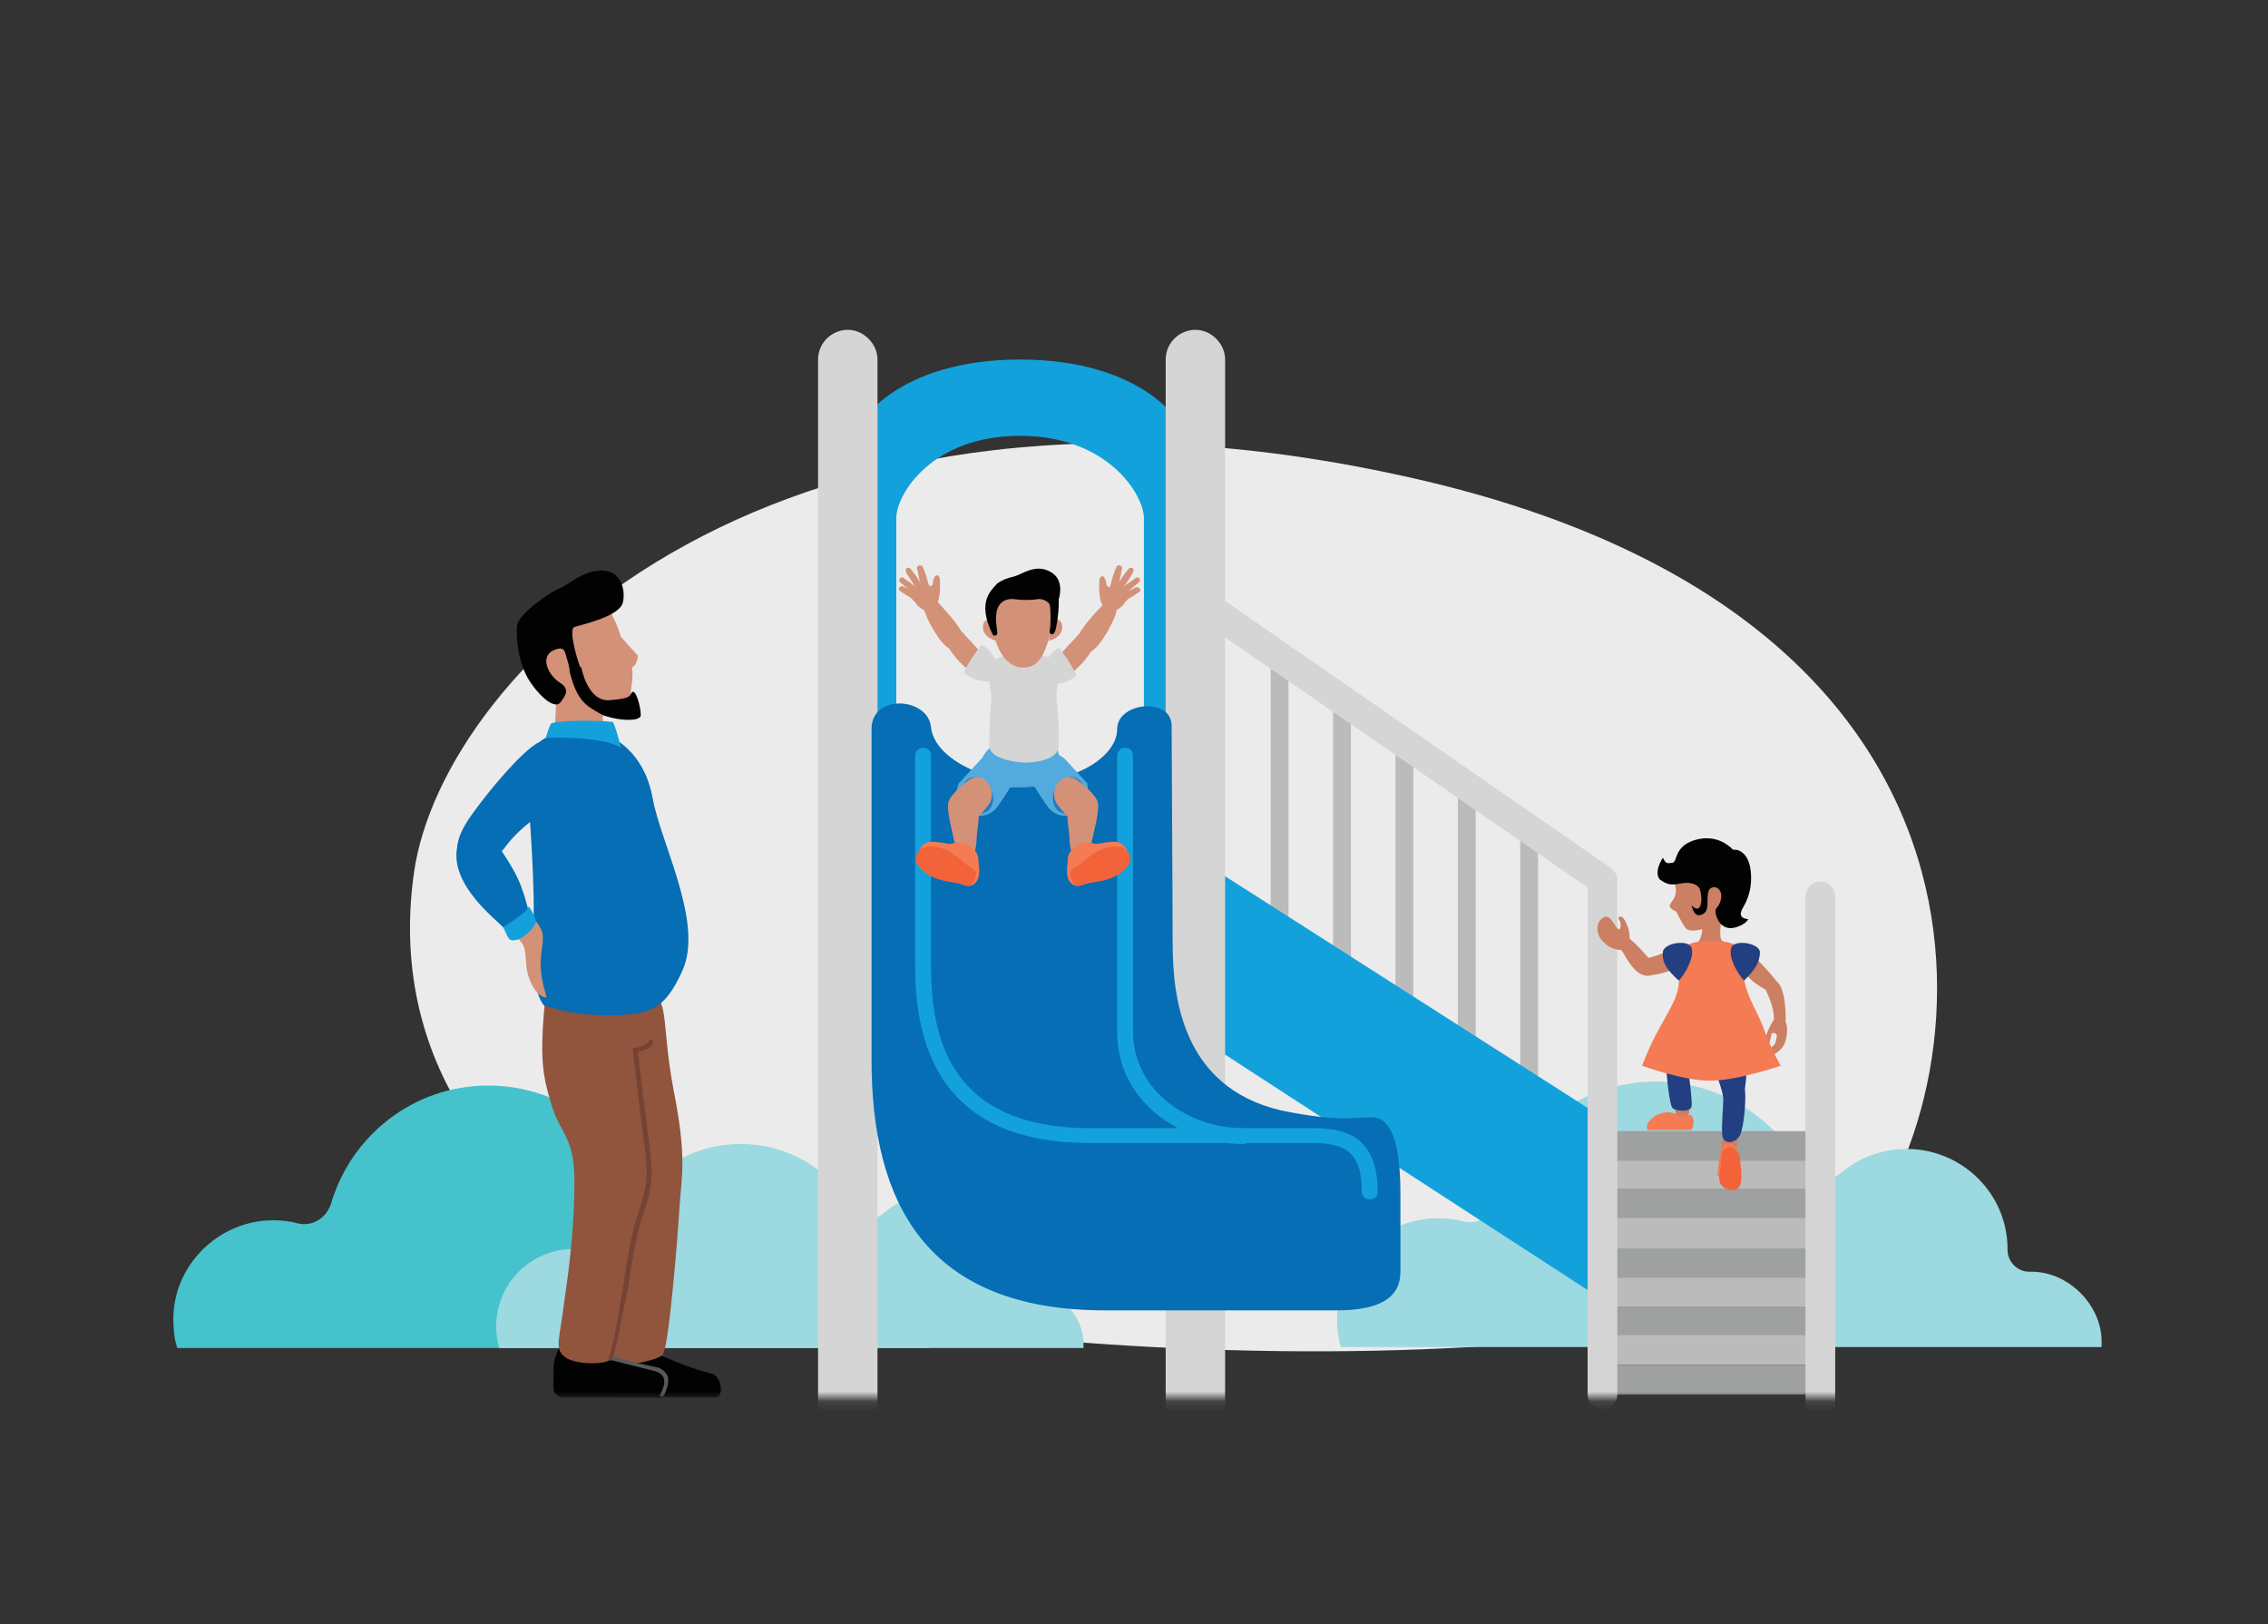 <svg width="229" height="164" viewBox="0 0 229 164" fill="none" xmlns="http://www.w3.org/2000/svg">
<rect x="0" y="0" width="229" height="164" fill="#333333" stroke="none"/>
<path d="M62.4 126.3C52.3 121.5 38.9 108.6 41.8 88.1C44.7 67.6 78.5 33.5 143.2 48.4C207.9 63.3 199.7 112.9 186.2 126.8C172.7 140.7 88.8 138.7 62.4 126.3Z" fill="#ECEBEB"/>
<path d="M93.9 135.4C93.9 135.6 93.9 135.9 93.9 136.1H17.9C17.6 135.2 17.5 134.2 17.5 133.2C17.5 127.7 22.1 123.2 27.6 123.2C28.4 123.2 29.3 123.3 30 123.5C31.5 123.9 32.9 123 33.4 121.6C35.4 114.7 41.7 109.6 49.3 109.6C55.5 109.6 60.9 113 63.7 118C64.5 119.5 66.5 119.8 67.8 118.7C69.5 117.2 71.8 116.3 74.3 116.3C79.8 116.3 84.4 120.7 84.4 126.3V126.4C84.4 127.6 85.4 128.6 86.6 128.5C86.7 128.5 86.9 128.5 87 128.5C90.7 128.6 93.8 131.7 93.9 135.4Z" fill="#46C2CC"/>
<path d="M109.4 135.5C109.4 135.7 109.4 135.9 109.4 136.1H50.4C50.2 135.4 50.1 134.6 50.1 133.9C50.1 129.6 53.6 126.1 57.9 126.1C58.6 126.1 59.2 126.2 59.8 126.3C60.9 126.6 62.1 125.9 62.4 124.8C63.9 119.4 68.9 115.5 74.8 115.5C79.6 115.5 83.8 118.1 86 122C86.6 123.1 88.2 123.4 89.2 122.5C90.6 121.3 92.3 120.6 94.2 120.6C98.5 120.6 102 124.1 102.1 128.3C102.1 128.3 102.1 128.3 102.1 128.4C102.1 129.3 102.9 130.1 103.8 130.1C103.9 130.1 104 130.1 104.1 130.1C106.9 130.3 109.3 132.7 109.4 135.5Z" fill="#9DD9E0"/>
<path d="M212.2 135.3C212.2 135.5 212.2 135.8 212.2 136H135.4C135.1 135.1 135 134.1 135 133.1C135 127.5 139.6 123 145.2 123C146.1 123 146.9 123.1 147.7 123.3C149.2 123.7 150.7 122.8 151.1 121.3C153.1 114.3 159.5 109.2 167.2 109.2C173.4 109.2 178.9 112.6 181.8 117.7C182.6 119.2 184.6 119.5 185.9 118.4C187.7 116.9 190 116 192.5 116C198.1 116 202.7 120.5 202.7 126.1V126.2C202.7 127.4 203.7 128.4 204.9 128.4C205 128.4 205.2 128.4 205.3 128.4C208.9 128.5 212.1 131.7 212.2 135.3Z" fill="#9DD9E0"/>
<mask id="mask0_636_44620" style="mask-type:luminance" maskUnits="userSpaceOnUse" x="21" y="24" width="170" height="118">
<path d="M190.9 24.5H21.9V141.1H190.9V24.5Z" fill="white"/>
</mask>
<g mask="url(#mask0_636_44620)">
<path d="M184.4 128.9H160.9V131.9H184.4V128.9Z" fill="#BBBBBB"/>
<path d="M184.4 126H160.9V129H184.4V126Z" fill="#9FA0A0"/>
<path d="M184.4 131.9H160.9V134.9H184.4V131.9Z" fill="#9FA0A0"/>
<path d="M184.4 134.8H160.9V137.8H184.4V134.8Z" fill="#BBBBBB"/>
<path d="M184.4 117.1H160.9V120.1H184.4V117.1Z" fill="#BBBBBB"/>
<path d="M184.4 114.2H160.9V117.2H184.4V114.2Z" fill="#9FA0A0"/>
<path d="M184.4 120H160.9V123H184.4V120Z" fill="#9FA0A0"/>
<path d="M184.4 123H160.9V126H184.4V123Z" fill="#BBBBBB"/>
<path d="M184.4 137.8H160.9V140.8H184.4V137.8Z" fill="#9FA0A0"/>
<path d="M103 36.3C90.8 36.3 86 42.6 86 45.1V69C86 71.5 88 73.5 90.5 73.5V52.3C90.5 49.9 94.1 44 103 44C111.9 44 115.5 50 115.5 52.3V73.5C118 73.5 120 71.4 120 69V45.1C120 42.6 115.2 36.3 103 36.3Z" fill="#13A1DC"/>
<path d="M129.2 97.5C128.7 97.5 128.3 97.1 128.3 96.6V67.3C128.3 66.8 128.7 66.4 129.2 66.4C129.7 66.4 130.1 66.8 130.1 67.3V96.6C130.1 97.1 129.7 97.5 129.2 97.5Z" fill="#BBBBBB"/>
<path d="M135.5 102C135 102 134.6 101.6 134.6 101.1V71.8C134.6 71.3 135 70.9 135.5 70.9C136 70.9 136.4 71.3 136.4 71.8V101C136.4 101.6 136 102 135.5 102Z" fill="#BBBBBB"/>
<path d="M141.8 106.1C141.3 106.1 140.9 105.7 140.9 105.2V75.9C140.9 75.4 141.3 75 141.8 75C142.3 75 142.7 75.4 142.7 75.9V105.2C142.7 105.6 142.3 106.1 141.8 106.1Z" fill="#BBBBBB"/>
<path d="M148.1 109.8C147.6 109.8 147.2 109.4 147.2 108.9V79.6C147.2 79.1 147.6 78.7 148.1 78.7C148.6 78.7 149 79.1 149 79.6V108.9C149 109.3 148.6 109.8 148.1 109.8Z" fill="#BBBBBB"/>
<path d="M154.4 115.1C153.9 115.1 153.5 114.7 153.5 114.2V84.9C153.5 84.4 153.9 84 154.4 84C154.9 84 155.3 84.4 155.3 84.9V114.2C155.3 114.7 154.9 115.1 154.4 115.1Z" fill="#BBBBBB"/>
<path d="M122.5 87.7L161 112.3V130.7L122.5 105.7V87.7Z" fill="#13A1DC"/>
<path d="M85.6 149C83.9 149 82.6 147.6 82.6 146V36.3C82.6 34.6 84 33.3 85.6 33.3C87.2 33.3 88.6 34.7 88.6 36.3V146C88.6 147.7 87.2 149 85.6 149Z" fill="#D4D5D4"/>
<path d="M120.7 149C119 149 117.7 147.6 117.7 146V36.3C117.7 34.6 119.1 33.3 120.7 33.3C122.3 33.3 123.7 34.7 123.7 36.3V146C123.7 147.7 122.3 149 120.7 149Z" fill="#D4D5D4"/>
<path d="M88 92.8V73.6C88 70 93.7 70.4 94 73.4C94.3 76.4 99 78.9 103.9 78.9C108.8 78.9 112.8 76.3 112.8 73.6C112.8 70.9 118.3 70.3 118.3 73.3C118.3 76.3 118.4 89.8 118.4 95.1C118.4 100.4 119.2 109.7 129.3 112.1C135 113.3 137 112.8 138.5 112.8C140 112.8 141.4 114.3 141.4 120.5V128.4C141.4 131.1 139.2 132.3 134.9 132.3H111.6C93.4 132.3 88 121.3 88 107C88 92.7 88 92.8 88 92.8Z" fill="#056EB4"/>
<path d="M138.3 121.1C137.9 121.1 137.5 120.8 137.5 120.3C137.5 116.2 135.7 115.4 132.4 115.4H110C102.9 115.4 97.9 113.2 95.1 108.8C92.7 105 92.4 100.5 92.4 97.4V76.3C92.4 75.9 92.7 75.5 93.2 75.5C93.7 75.5 94 75.8 94 76.3V97.4C94 104.5 95.7 113.9 110.1 113.9H132.5C135.8 113.9 139.1 114.7 139.1 120.3C139.1 120.8 138.8 121.1 138.3 121.1Z" fill="#13A1DC"/>
<path d="M125.5 115.5C119.3 115.5 112.8 111.3 112.8 104.2V76.3C112.8 75.9 113.1 75.5 113.6 75.5C114.1 75.5 114.4 75.8 114.4 76.3V104.1C114.4 110.2 120.1 113.9 125.5 113.9C125.9 113.9 126.3 114.2 126.3 114.7C126.3 115.2 125.9 115.5 125.5 115.5Z" fill="#13A1DC"/>
<path d="M161.8 142.3C161 142.3 160.3 141.6 160.3 140.8V89.6L121.6 62.9C120.9 62.4 120.7 61.5 121.2 60.8C121.7 60.1 122.6 59.9 123.3 60.4L162.6 87.6C163 87.9 163.3 88.3 163.3 88.8V140.8C163.3 141.6 162.6 142.3 161.8 142.3Z" fill="#D4D5D4"/>
<path d="M183.8 144C183 144 182.3 143.3 182.3 142.5V90.5C182.3 89.7 183 89 183.8 89C184.6 89 185.3 89.7 185.3 90.5V142.5C185.3 143.4 184.6 144 183.8 144Z" fill="#D4D5D4"/>
<path d="M174.8 95.5C174.8 95.5 174.3 95.2 173.9 95C173.5 94.7 173.8 93 173.8 93H171.9C171.9 93 172 94.2 171.6 94.9C171.3 95.5 171.1 95.5 171.1 95.5C172.8 95.1 173.4 95.1 174.8 95.5Z" fill="#CC7F63"/>
<path d="M179.9 102.7C179.9 102.7 179.3 102.6 179 103.1C178.7 103.6 178.2 104.6 178.3 105.1C178.4 105.6 178.7 105.4 178.7 105.1C178.8 104.9 178.8 104.3 179 104.3C179.2 104.2 179.5 104.5 179.4 104.7C179.3 104.9 179.4 105.4 178.9 105.7C178.4 106 178.5 106.7 179 106.5C179.5 106.3 180.2 105.7 180.3 105C180.5 104.3 180.6 103.2 179.9 102.7Z" fill="#CC7F63"/>
<path d="M176.8 96.3C176.8 96.3 179.1 98.4 179.6 99.5C180.1 100.6 179.2 100.5 178.4 100C177.6 99.5 176.2 98.8 176.1 97.7C175.9 96.7 176.8 96.3 176.8 96.3Z" fill="#CC7F63"/>
<path d="M178 99.4C178 99.4 179.1 101.3 179.1 102.7C179.1 104.1 180.3 104 180.3 102.9C180.3 101.8 180.2 99.1 179 98.9C177.8 98.7 178 99.4 178 99.4Z" fill="#CC7F63"/>
<path d="M174.2 114C174.2 114 173.7 115.4 173.9 116.2C174.1 117 174.8 116.9 175.2 116.1C175.6 115.3 175.6 114 175.4 114C175.2 114 174.2 114 174.2 114Z" fill="#CC7F63"/>
<path d="M169.1 111.4C169.2 112.5 169.1 113 169.8 113C170.5 113 170.7 112.3 170.5 111.4C170.2 110.5 169.1 111.4 169.1 111.4Z" fill="#CC7F63"/>
<path d="M168.7 95.9C168.7 95.9 167.4 96.5 166.5 96.7C165.7 96.9 165.4 98.2 165.9 98.4C166.4 98.6 168.6 98.3 169.4 97.5C170.2 96.7 169.6 96.1 169.6 96.1L168.7 95.9Z" fill="#CC7F63"/>
<path d="M166.8 97.2C166.1 96.2 164.8 94.9 164.3 94.6C163.8 94.3 163.3 95.4 163.7 95.9C164.1 96.4 165.2 99.1 166.9 98.4C167.2 98.3 166.9 97.2 166.8 97.2Z" fill="#CC7F63"/>
<path d="M173.2 108.2C173.2 108.2 174 110.2 174 111C174 111.8 173.8 113.6 173.9 114.6C174 115.6 175.2 115.5 175.7 114.6C176.1 113.7 176.3 111 176.2 110.2C176.1 109.5 176.7 108.2 175.9 107.4C175 106.7 173.2 108.2 173.2 108.2Z" fill="#223F81"/>
<path d="M169.6 105.6L168.2 107.5C168.2 107.5 168.5 111.6 168.9 111.9C169.3 112.2 170.7 112.3 170.8 111.7C170.9 111.2 170.5 108.3 170.5 108.3L172.4 106.6L169.6 105.6Z" fill="#223F81"/>
<path d="M179.8 107.6C179.8 107.6 178.9 106.1 178.1 103.9C177.3 101.7 176.1 100.4 176 97.9C175.9 95.6 175.5 95.1 173.2 95C173.1 95 172.9 95 172.8 95C172.7 95 172.5 95 172.4 95C170.1 95.1 169.7 95.6 169.6 97.9C169.5 100.4 169.4 100.5 167.5 103.9C166.4 105.9 165.8 107.6 165.8 107.6C165.8 107.6 170.2 109.2 172.8 109.1C175.4 109.1 179.8 107.6 179.8 107.6Z" fill="#F47B53"/>
<path d="M167.9 96.1C168 95.2 170.5 94.8 170.8 95.7C171.1 96.6 170.2 98.3 169.5 99C168.3 97.9 167.8 97.2 167.9 96.1Z" fill="#223F81"/>
<path d="M177.7 96.1C177.6 95.2 175.1 94.8 174.8 95.7C174.5 96.6 175.4 98.3 176.1 99C177.2 97.9 177.7 97.2 177.7 96.1Z" fill="#223F81"/>
<path d="M164.1 95.9C164.1 95.9 162.9 96.1 162 95.2C161.1 94.4 161.2 93.4 161.5 93C161.8 92.6 162.1 92.5 162.4 92.6C162.7 92.7 163.1 93.6 163.4 93.8C163.7 94 163.7 93.1 163.5 92.9C163.3 92.7 163.5 92.4 163.8 92.6C164.1 92.8 164.5 93.8 164.5 94.2C164.6 94.6 164.5 95.4 164.5 95.4L164.1 95.9Z" fill="#CC7F63"/>
<path d="M172.4 86C171.3 86 170.2 86.6 169.6 87.7C169 88.8 169.1 89.1 169.2 89.7C169.3 90.3 169 90.8 168.7 91.2C168.3 91.6 169.1 92 169.2 92C169.3 92 169.6 92.9 170.2 93.7C170.7 94.4 173.2 93.5 173.9 92.9C174.5 92.3 175.6 91.4 175.6 88.9C175.6 86.4 172.4 86.1 172.4 86Z" fill="#CC7F63"/>
<path d="M167.6 88.8C168.3 89.3 168.7 89.4 169.7 89.2C170.7 89 171.4 89.3 171.6 89.7C171.8 90.2 171.9 91.2 171.6 91.6C171.3 92 170.8 91.4 170.8 91.4C170.8 91.4 171 92.5 171.6 92.4C172.2 92.3 172.4 91.9 172.4 91.3C172.4 90.7 172.4 89.9 172.7 89.7C173.3 89.3 173.8 89.9 173.8 90.4C173.8 90.9 173.6 91.4 173.3 91.7C173 92 173.5 93.8 174.8 93.7C175.4 93.7 176.4 93.2 176.5 92.8C175.6 92.7 175.7 92.2 175.9 91.8C176.1 91.4 176.9 90.3 176.8 88.3C176.7 86.2 175.6 85.7 175 85.8C174.4 85.2 173.3 84.4 171.6 84.7C169 85.2 169.4 87 168.9 87.1C168.3 87.2 168.2 87.2 167.9 86.6C166.9 88.2 167.6 88.8 167.6 88.8Z" fill="#020202"/>
<path d="M169.2 112.5C168.6 112.1 167.4 112.3 166.7 113C166 113.7 166.4 114.1 166.4 114.1H170.6C170.9 114.1 171 113.7 171 113.2C171 112.7 170.6 112.5 170.6 112.5C170.6 112.5 170 113.1 169.2 112.5Z" fill="#F47B53"/>
<path d="M173.9 115.9C173.9 115.9 174 115.4 174.5 115.4C175 115.4 175.3 115.7 175.4 116.1C175.5 116.5 175.8 117.4 175.6 118.7C175.4 120.1 174.1 119.5 174.1 119.5L173.4 118.6C173.4 118.6 173.6 116.8 173.7 116.5C173.9 116.2 173.9 115.9 173.9 115.9Z" fill="#F47B53"/>
<path d="M174.6 115.8C175 115.8 175.2 116 175.5 116.4C175.8 116.8 175.6 116.7 175.8 118C175.9 119.3 175.8 119.9 175.2 120.1C174.5 120.3 173.5 119.8 173.6 118.9C173.7 118 173.8 117.5 173.8 116.9C173.7 116.3 174.2 115.9 174.6 115.8Z" fill="#F26339"/>
<path d="M100.3 63.2L100.6 64.7C100.6 64.7 99.6 64.5 99.3 63.7C99.1 62.9 99.5 62.6 99.8 62.5C100.1 62.4 100.3 63.2 100.3 63.2Z" fill="#D39177"/>
<path d="M106.2 63.2L105.9 64.7C105.9 64.7 106.9 64.5 107.2 63.7C107.4 62.9 107 62.6 106.7 62.5C106.4 62.4 106.2 63.2 106.2 63.2Z" fill="#D39177"/>
<path d="M99.4 66.3C99.4 66.3 98.2 64.9 97.4 64.1C97.3 63.9 97.1 63.8 97 63.7C96.3 63 95 63.7 95.8 65.4C96.7 67 98.8 68.6 99.5 68.6C100.2 68.4 99.4 66.3 99.4 66.3Z" fill="#D39177"/>
<path d="M109.8 79.1L107.5 76.6L106.9 76.2L106.8 75.7C106.8 75.7 106.1 74.6 104.6 74.6C103.1 74.6 103.3 74.5 102 74.6C100.9 74.7 99.7 75.4 99.2 76.5L99.1 76.6L96.8 79.1C96.8 79.1 96.1 80.5 97.5 81.7C98.8 83 100.2 82.1 100.6 81.6C101 81.1 102 79.5 102 79.5H102.1C102.5 79.5 102.8 79.5 103 79.5C103.4 79.5 103.9 79.5 104.3 79.4L104.5 79.5C104.5 79.5 105.5 81.1 105.9 81.6C106.3 82.1 107.7 83 109 81.7C110.3 80.4 109.7 79.1 109.8 79.1Z" fill="#52AADD"/>
<path d="M99.487 82.026C100.241 81.683 100.5 80.631 100.066 79.675C99.631 78.72 98.668 78.224 97.914 78.567C97.16 78.91 96.9 79.962 97.335 80.917C97.769 81.872 98.733 82.369 99.487 82.026Z" fill="#227BC0"/>
<path d="M97.9 78.7C97.9 78.7 96.1 80 95.8 80.9C95.5 81.8 96.2 83 97.2 83.2C98.2 83.4 99.3 81.9 99.7 81.4C100.9 80.1 99.5 77.7 97.9 78.7Z" fill="#D39177"/>
<path d="M95.8 80.9C95.8 80.9 95.5 81.4 96.1 83.8C96.6 86.3 96.9 86.4 97.6 86.6C98.2 86.7 98.5 86.1 98.6 85C98.6 83.9 98.9 82.9 98.8 81.9C98.5 81 97.4 79.4 95.8 80.9Z" fill="#D39177"/>
<path d="M92.7 86.1C92.7 86.1 92.9 85.4 93.5 85.1C94.1 84.8 95.6 85.2 95.9 85.2C96.2 85.2 97 84.8 97.9 85.4C98.8 86 98.8 86.6 98.8 87C98.8 87.4 99.2 88.9 98.1 89.4C97 89.8 95.2 87.6 95.2 87.6L93.8 87.1L92.7 86.1Z" fill="#F47B53"/>
<path d="M94.4 85.5C92.8 85.3 92.6 86.2 92.6 86.2C92.6 86.2 92 87 93.3 88C94.5 89 96 89 96.8 89.2C97.6 89.4 98 89.8 98.4 88.8C98.8 87.8 98.3 87.8 97.6 87.3C96.9 86.8 96 85.7 94.4 85.5Z" fill="#F26339"/>
<path d="M109.258 80.911C109.692 79.956 109.433 78.903 108.679 78.561C107.925 78.218 106.961 78.714 106.527 79.669C106.093 80.624 106.352 81.677 107.106 82.02C107.86 82.362 108.824 81.866 109.258 80.911Z" fill="#227BC0"/>
<path d="M108.7 78.7C108.7 78.7 110.5 80 110.8 80.9C111.1 81.8 110.4 83 109.4 83.2C108.4 83.4 107.3 81.9 106.9 81.4C105.7 80.1 107 77.7 108.7 78.7Z" fill="#D39177"/>
<path d="M110.8 80.9C110.8 80.9 111.1 81.4 110.5 83.8C110 86.3 109.7 86.4 109 86.6C108.4 86.7 108.1 86.1 108 85C108 83.9 107.7 82.9 107.8 81.9C108.1 81 109.2 79.4 110.8 80.9Z" fill="#D39177"/>
<path d="M113.9 86.1C113.9 86.1 113.7 85.4 113.1 85.1C112.5 84.8 111 85.2 110.7 85.2C110.4 85.2 109.6 84.8 108.7 85.4C107.8 86 107.8 86.6 107.8 87C107.8 87.4 107.4 88.9 108.5 89.4C109.6 89.8 111.4 87.6 111.4 87.6L112.8 87.1L113.9 86.1Z" fill="#F47B53"/>
<path d="M112.2 85.5C113.8 85.3 114 86.2 114 86.2C114 86.2 114.6 87 113.3 88C112.1 89 110.6 89 109.8 89.2C109 89.4 108.6 89.8 108.2 88.8C107.8 87.8 108.3 87.8 109 87.3C109.7 86.8 110.6 85.7 112.2 85.5Z" fill="#F26339"/>
<path d="M106.4 66.6C105.6 66.1 104.4 66.1 103.4 66.1C102.4 66.1 101.2 66.1 100.4 66.6C99.2 67.2 100.2 69.5 100.1 70.8C99.9 72.2 99.9 74.2 99.9 75.3C99.9 76.4 101.8 76.9 103.4 77C105.1 77 106.9 76.5 106.9 75.3C106.9 74.2 106.9 72.2 106.7 70.8C106.5 69.5 107.5 67.2 106.4 66.6Z" fill="#D4D5D4"/>
<path d="M97.3 67.9C98.2 68.7 99.8 69.1 100.5 68.5C101.2 67.9 100.4 65.7 99.1 65.1C97.9 66.6 97.3 67.9 97.3 67.9Z" fill="#D4D5D4"/>
<path d="M103.3 59C101 59 100.1 60.4 100.1 61.6C100.1 62.3 100 63.6 100.8 65.4C101.5 67 102.6 67.4 103.2 67.4C103.9 67.4 104.9 67.3 105.6 65.4C106.3 63.6 106.3 62.2 106.3 61.6C106.4 60.4 105.6 59 103.3 59Z" fill="#D39177"/>
<path d="M93.9 60C93.9 60 97.6 63.6 97.3 64.6C97 65.6 96.9 65.9 95.9 65.5C94.9 65.1 93.4 62.2 93.3 61.5C93.1 60.8 93.2 60.1 93.9 60Z" fill="#D39177"/>
<path d="M106.6 66.6C106.6 66.6 107.8 65.2 108.6 64.4C108.7 64.2 108.9 64.1 109 64C109.7 63.3 111 64 110.2 65.7C109.3 67.3 107.2 68.9 106.5 68.9C105.8 68.9 106.6 66.6 106.6 66.6Z" fill="#D39177"/>
<path d="M108.7 68.2C107.8 69 106.2 69.4 105.5 68.8C104.9 68.3 105.6 66 106.9 65.4C108.1 66.8 108.7 68.2 108.7 68.2Z" fill="#D4D5D4"/>
<path d="M112.1 60.3C112.1 60.3 108.4 63.9 108.7 64.9C109 65.9 109.1 66.2 110.1 65.8C111.1 65.4 112.6 62.5 112.7 61.8C112.9 61 112.8 60.4 112.1 60.3Z" fill="#D39177"/>
<path d="M92.4 60.8C92.8 61.5 93.7 61.9 94.2 61.6C94.7 61.3 94.7 60.4 94.4 60C94.1 59.6 93.9 58.7 93.2 59C92.6 59.3 92.2 59.7 92 60.1C91.8 60.3 92.4 60.8 92.4 60.8Z" fill="#D39177"/>
<path d="M94.2 61.4C95.1 60.9 94.9 58.8 94.9 58.5C94.9 58.2 94.6 57.9 94.4 58.2C94.2 58.5 94.2 58.8 94.2 58.8C94.2 58.9 94.1 59.4 93.7 59.1C93.3 58.8 93.6 59.9 93.6 59.9L93.8 60.4L94.2 61.4Z" fill="#D39177"/>
<path d="M92.2 60.5C92.2 60.5 91 59.8 90.8 59.6C90.6 59.4 91 59.1 91.2 59.2C91.4 59.3 92.4 59.8 92.5 59.9C92.6 60.2 92.2 60.5 92.2 60.5Z" fill="#D39177"/>
<path d="M92.3 60C92.3 60 91.3 59.1 90.9 58.8C90.6 58.5 91 58.1 91.3 58.4C91.5 58.6 92.6 59.2 92.6 59.5C92.7 59.7 92.3 60 92.3 60Z" fill="#D39177"/>
<path d="M92.6 59.5C92.6 59.5 91.7 58.2 91.5 57.8C91.3 57.4 91.7 57.1 92 57.5C92.2 57.7 93 58.8 93 59.1C93.1 59.3 92.6 59.5 92.6 59.5Z" fill="#D39177"/>
<path d="M93.8 59.2C93.8 59.2 93.5 57.9 93.2 57.3C93.1 56.9 92.5 57.1 92.6 57.4C92.7 57.7 92.9 59 93 59.3C93.1 59.6 93.8 59.2 93.8 59.2Z" fill="#D39177"/>
<path d="M113.6 60.8C113.2 61.5 112.3 61.9 111.8 61.6C111.3 61.3 111.3 60.4 111.6 60C111.9 59.6 112.1 58.7 112.8 59C113.4 59.3 113.8 59.7 114 60.1C114.1 60.3 113.6 60.8 113.6 60.8Z" fill="#D39177"/>
<path d="M111.7 61.5C110.8 61 111 58.9 111 58.6C111 58.3 111.3 58 111.5 58.3C111.7 58.6 111.7 58.9 111.7 58.9C111.7 58.9 111.8 59.5 112.2 59.2C112.6 58.9 112.3 60 112.3 60L112.1 60.5L111.7 61.5Z" fill="#D39177"/>
<path d="M113.7 60.6C113.7 60.6 114.9 59.9 115.1 59.7C115.3 59.5 114.9 59.2 114.7 59.3C114.5 59.4 113.5 59.9 113.4 60C113.3 60.3 113.7 60.6 113.7 60.6Z" fill="#D39177"/>
<path d="M113.6 60C113.6 60 114.6 59.1 115 58.8C115.3 58.5 114.9 58.1 114.6 58.4C114.4 58.6 113.3 59.2 113.3 59.5C113.2 59.7 113.6 60 113.6 60Z" fill="#D39177"/>
<path d="M113.3 59.5C113.3 59.5 114.2 58.2 114.4 57.8C114.6 57.4 114.2 57.1 113.9 57.5C113.7 57.7 112.9 58.8 112.9 59.1C112.8 59.3 113.3 59.5 113.3 59.5Z" fill="#D39177"/>
<path d="M112.1 59.2C112.1 59.2 112.4 57.9 112.7 57.3C112.8 56.9 113.4 57.1 113.3 57.4C113.2 57.7 113 59 112.9 59.3C112.6 59.5 112.1 59.2 112.1 59.2Z" fill="#D39177"/>
<path d="M100.2 64C100.3 64.3 100.7 64.2 100.7 63.9C100.7 63.6 100.4 62.4 100.7 61.5C101 60.6 101.8 60.4 102.5 60.5C103.1 60.6 104.2 60.6 104.7 60.5C105.2 60.4 105.9 60.7 106 61.1C106.1 61.5 106.1 63.1 106 63.6C105.9 64.1 106.3 64.2 106.5 63.8C106.7 63.4 106.9 61.7 106.9 61.1V60.5C106.9 60.5 107.6 58.5 106 57.7C104.5 56.9 103.2 58 102.4 58.2C101.6 58.4 101.3 58.5 100.7 58.9C100.1 59.6 98.6 60.7 100.2 64Z" fill="#020202"/>
<path d="M56 73.8C56 73.8 56.3 70.1 56 69.3C55.7 68.5 60.1 69.9 60.4 70.7C60.7 71.5 61.1 73.8 61.1 73.8H56Z" fill="#D39177"/>
<path d="M61.9 136.2C61.9 136.2 61.4 137.1 61.4 138.1C61.4 139.1 61.3 140.4 61.5 140.6C61.7 140.8 61.8 141.1 62.4 141.1H72.2C73.2 141.1 72.8 138.9 71.9 138.7C68.7 137.9 67 136.8 66.3 136.8C65.7 136.8 61.9 136.2 61.9 136.2Z" fill="#020202"/>
<path d="M57.5 100.6C57.5 100.6 57.2 101.2 57.3 104.8C57.3 108.5 58 110.2 58.9 112.6C59.8 115 61.3 118.3 61.6 122.5C61.9 126.7 61.8 127.6 61.6 131.7C61.4 135.8 61 136.6 61.9 137.4C62.9 138.2 66.4 137.3 66.9 136.8C67.5 136.3 68.4 125.3 68.6 122C68.8 118.8 69.4 117 68 110C66.7 103 67.7 100.8 65.3 99.9C63 99.1 57.5 100.6 57.5 100.6Z" fill="#91543D"/>
<path d="M56.4 136.2C56.4 136.2 55.9 137.1 55.9 138.1C55.9 139.1 55.8 140.4 56 140.6C56.2 140.8 56.3 141.1 56.9 141.1H66.7C67.7 141.1 67.3 138.9 66.4 138.7C63.2 137.9 61.5 136.8 60.8 136.8C60.2 136.8 56.4 136.2 56.4 136.2Z" fill="#020202"/>
<path d="M66.9 141.1L66.6 140.9C66.6 140.9 67.3 139.8 67 139.1C66.9 138.8 66.5 138.5 66 138.4C63.6 137.8 61.6 137.3 61.6 137.3L61.7 136.9C61.7 136.9 63.7 137.5 66.1 138C66.8 138.1 67.2 138.5 67.4 138.9C67.7 139.9 66.9 141.1 66.9 141.1Z" fill="#58595B"/>
<path d="M55.3 99.8C55.3 99.8 55 100.3 54.8 104C54.6 107.7 55 109.4 55.8 111.9C56.6 114.4 58 114.9 58 119.2C58 123.5 57.6 127.1 57 131.2C56.5 135.3 56 136 56.9 136.9C57.8 137.8 61 137.8 61.6 137.3C62.2 136.8 64.3 125.3 64.8 122.1C65.3 118.9 66 117.2 65.2 110.1C64.4 103 65.7 100.9 63.3 99.8C60.8 98.8 55.3 99.8 55.3 99.8Z" fill="#91543D"/>
<path d="M61.7 137.4L61.4 137.2C61.9 136.1 62.4 133 62.9 130.1C63.3 127.3 63.8 124.4 64.3 122.9C65.5 119.3 65.5 118.8 64.9 114.3C64.1 108 63.9 106 63.9 106V105.8H64.1C64.1 105.8 65.3 105.7 65.6 105L66 105.1C65.8 105.9 64.8 106.1 64.4 106.2C64.5 106.8 64.7 109.1 65.4 114.3C66 118.9 66 119.4 64.8 123C64.3 124.5 63.8 127.3 63.4 130.1C62.7 133.2 62.3 136.2 61.7 137.4Z" fill="#754233"/>
<path d="M55.1 74.5C56.4 73.8 58.4 73.8 59.8 73.9C62 74 65.1 76.1 65.9 80.6C66.7 85.1 71.1 93.2 68.9 98C67.1 102 65.6 102.5 61.4 102.5C57.2 102.5 55.7 101.6 55.1 101.6C54.5 101.6 53.2 97.5 53.7 95.1C54.2 92.7 53.6 83.9 53.4 81.3C53 77.1 53.2 75.5 55.1 74.5Z" fill="#056EB4"/>
<path d="M54.3 75C52.7 75.9 49.6 79.5 47.6 82.3C45.6 85.1 46.1 86.4 46.7 87.1C47.3 87.8 49.7 87.4 51.1 85.4C52.6 83.4 55.2 81.7 56.3 81.2C57.5 80.7 58.5 78.1 57.5 76.4C56.6 74.7 54.3 75 54.3 75Z" fill="#056EB4"/>
<path d="M46.5 84.5C46.5 84.5 48.4 82.6 50.3 85.4C52.2 88.2 52.7 89.2 53.5 92.5C53.7 93.8 52.3 95.2 51 93.8C49.7 92.5 44.6 88.6 46.5 84.5Z" fill="#056EB4"/>
<path d="M55.1 74.5C55.1 74.5 55.4 73.5 55.6 73.1C55.8 72.7 60.6 72.7 61.9 72.9C62.4 74.1 62.7 75.5 62.7 75.5C62.7 75.5 61.2 74.3 55.1 74.5Z" fill="#13A1DC"/>
<path d="M53.5 92.4C53.5 92.4 54.7 93.4 54.8 94.4C54.9 95.4 54.5 96.4 54.6 97.8C54.7 99.2 55.2 100.7 55.2 100.7C55.2 100.7 54.4 100.8 53.7 99.4C53 98 53.2 97.3 53 96C52.8 94.7 51.7 94.8 52.1 93.8C52.6 92.7 53.5 92.4 53.5 92.4Z" fill="#D39177"/>
<path d="M50.8 93.6C50.8 93.6 53.3 92.1 53.4 91.5C53.8 92.1 54.1 92.7 54.1 93.1C54.1 93.5 52.9 94.8 52.1 94.9C51.3 95.1 51.3 94.6 50.8 93.6Z" fill="#13A1DC"/>
<path d="M54 63.2C54.8 60.4 57.6 59.8 59.4 60.1C61.2 60.4 61.5 61.6 61.9 62.3C62.3 63 62.7 64.3 62.7 64.3L64.4 66.2C64.4 66.2 64.4 67.1 63.8 67.4C64 68.3 63.7 69.3 63.6 70.7C63.5 72.1 59.7 73.3 57 71.3C54.7 69.4 53.1 66.3 54 63.2Z" fill="#D39177"/>
<path d="M58 63.3C59 63 62.6 62.2 62.9 60.8C63.2 59.4 62.6 57.5 60.6 57.6C58.7 57.7 57.5 59 56.5 59.4C55.5 59.8 52.3 62 52.2 63.2C52.1 64.3 52.3 67 53.5 68.8C54.7 70.6 56.1 71.6 56.6 70.9C57.1 70.2 57.6 69.6 56.5 68.9C55.4 68.2 54.5 66.4 55.8 65.7C57.1 65.1 57 65.8 57.3 66.7C57.6 67.6 57.5 68.5 58 68.5C58.5 68.5 59 68.4 58.6 67.4C58.2 66.4 57.4 63.5 58 63.3Z" fill="#020202"/>
<path d="M58.7 67.4C58.7 67.4 59.3 70.8 61.5 70.7C63.8 70.5 63.5 70.3 63.8 69.9C64.2 69.5 64.7 71.4 64.7 72.2C64.7 73 61.7 72.7 60.5 72C59.3 71.3 58.2 70.8 57.5 67.7C58 66.9 58.7 67.4 58.7 67.4Z" fill="#020202"/>
</g>
</svg>
